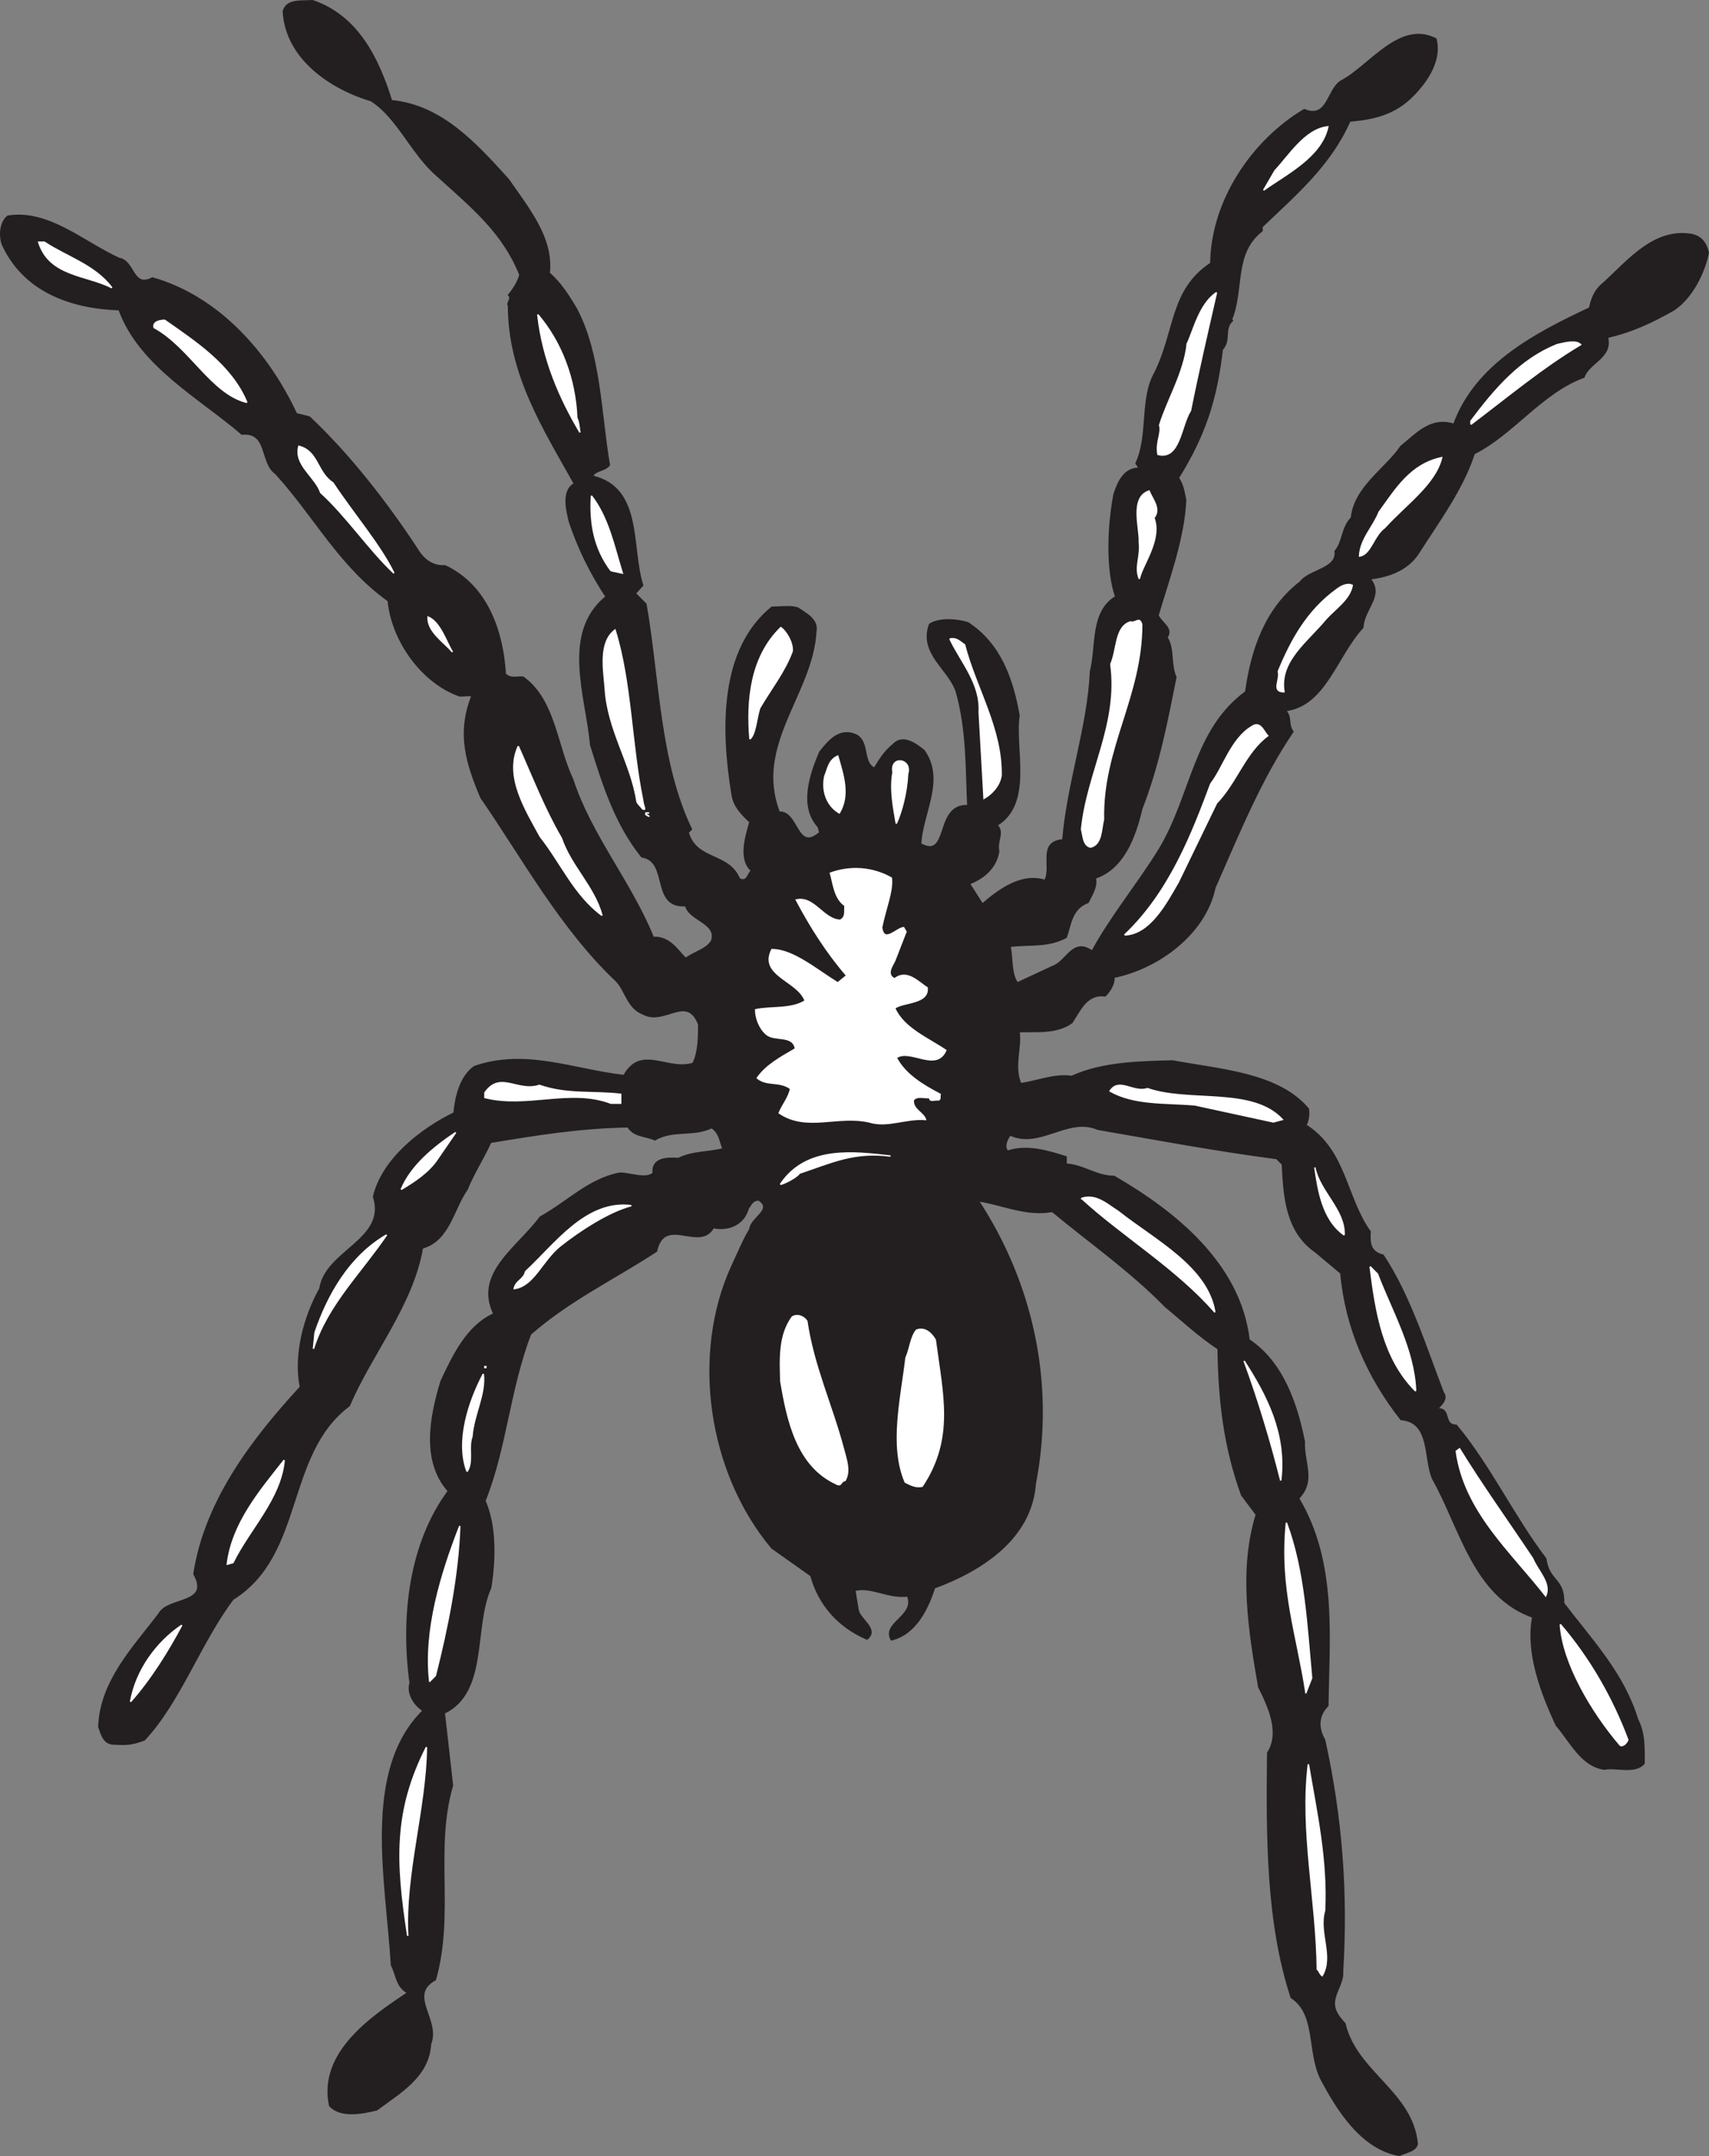 <svg xmlns="http://www.w3.org/2000/svg" width="147.174" height="185.623"><rect width="100%" height="100%" fill="#808080" stroke="none"/><path fill="#231f20" d="M24.402.97c.21 4.06 4.062 6.653 7.562 7.7 2.31 1.473 3.5 4.621 5.739 6.512 3.011 2.73 5.601 4.828 7.07 8.469-.14.628-.629 1.332-.98 1.75.351.28-.211.699 0 .91 0 5.879 3.011 10.57 5.671 15.332-1.12.629-.632 2.379-.421 3.289.77 2.308 1.82 4.41 3.148 6.441-3.848 3.149-1.68 8.61-1.328 12.738 1.05 3.36 2.101 6.79 4.41 9.66 2.379.348.77 4.41 3.781 4.2.278 1.258 2.727 1.469 2.239 3.008-.422.773-1.54.984-2.239 1.543-.773-.77-1.402-1.891-2.8-1.82-1.891-4.692-5.391-8.821-6.93-13.579-1.402-2.941-1.543-6.863-4.27-8.82-.492-.07-1.05.207-1.543-.281-.207-3.5-1.468-7.559-5.18-9.309-1.05.066-1.82-.492-2.378-1.402-2.66-4.059-5.88-8.188-9.309-11.41l-1.12-.278c-2.45-5.25-6.72-10.082-12.392-11.691-1.75.91-1.539-1.469-2.87-1.68-3.079-1.402-6.09-4.2-9.59-3.64-.7.558-.7 1.75-.489 2.378 1.82 4.063 5.88 5.532 10.078 5.672 1.75 4.828 7 7.63 10.57 10.711 2.313-.21 1.54 2.45 2.942 3.43 3.36 3.707 5.461 7.91 9.66 10.918.348 3.5 2.938 7.07 6.16 8.191.489 0 .77-.07 1.051 0-1.262 3.219-.492 5.739.77 8.75 3.5 5.04 6.86 11.27 11.687 15.817.77.843.98 2.312 2.242 2.8 1.891 1.051 3.778-1.75 4.829.91 0 1.051 0 2.383-.489 3.36-2.172.703-4.48-1.61-5.949 1.05-4.34-.488-8.473-2.308-12.883-.769-1.187.84-1.61 2.52-1.75 3.989-2.73 1.332-6.16 3.921-6.93 7.21 1.192 3.711-4.128 4.622-4.617 7.91-1.332 2.38-2.242 5.672-1.683 8.473-3.918 4.27-8.188 9.657-9.168 16.098 1.469 2.66-2.239 1.96-3.012 3.43-2.238 2.941-5.039 5.812-5.18 9.73.211.559.352 1.332 1.121 1.469 1.262.07 1.68.07 2.801-.348 3.078-3.289 4.828-8.402 7.63-12.11 6.16-3.85 4.41-12.46 10.01-16.66 1.958-4.55 5.458-8.679 6.298-13.581 2.312-.63 2.66-3.36 3.851-5.04.559-1.398 1.399-2.66 2.032-4.058 3.847-.633 7.628-1.262 11.828-1.332.492.84 1.539.77 2.312 1.121 1.54-.91 3.29-.281 4.899-1.05.699.488.699 1.19.98 1.82-1.262.351-2.59.21-3.851.84-.91-.07-2.31-.07-2.168 1.261-.633.559-1.961 0-2.872 0-2.66.488-4.55 2.52-6.859 3.777-1.96 2.66-5.672 4.832-3.992 8.332-2.309 1.051-3.5 3.57-4.547 5.81-.91 3.01-1.68 6.858.629 9.448-3.36 4.551-4.059 10.852-3.29 16.52-.28.91.349 1.89 1.118 2.383-5.25 5.18-3.148 14.699-2.727 21.91.418.77.418 1.887 1.399 2.379-3.012 2.031-7.7 5.11-6.719 9.73.977 1.051 2.867.63 4.059.348 1.96-1.469 4.48-2.867 4.62-5.668.84-2.102-2.03-4.2.419-5.531 1.61-5.739-.14-11.2 1.472-16.73l-.703-6.231c3.782-1.817 2.453-7.418 3.993-10.778.418-2.59.418-5.39-.493-7.492 1.82-4.547 2.102-9.59 3.922-14.348 3.36-2.94 7.211-4.761 10.848-7.14.703-3.152 3.71.07 4.902-2.031 1.399.28 2.66-.348 3.008-1.68.281-.348.352-.7.91-.7 1.262.84-.699 1.54-.77 2.52-.488.77-1.05 2.102-1.538 3.149-3.5 7.632-2.032 17.78 3.43 24.293l3.359 2.379c.699 2.52 2.382 4.41 4.832 5.46 1.05-.84-.633-1.68-.77-2.519l-.281-1.68c1.469-.351 2.871.7 4.55.489.7 1.75-2.241 2.308-1.402 3.78 2.102-.491 3.153-2.73 3.711-4.48 3.992-1.472 8.332-4.199 8.68-8.96 1.68-8.68-.281-17.29-4.898-24.36 1.96.281 4.128 1.328 6.367.91 3.289 2.73 6.722 5.11 9.73 8.188 1.61 1.332 2.942 2.59 4.551 3.64.07 4.621.559 8.543 2.031 12.602l1.258 1.68c-1.469 4.761-.629 10.011.211 14.84.84 1.68 1.89 3.921.77 5.671-.07 6.86-.141 14.489 2.03 21.067 2.169 1.402 1.4 4.55 2.52 6.933 1.399 2.657 3.5 6.09 6.79 6.649.558-.282 1.398-.352 1.538-.98-.418-4.481-5.25-6.16-6.23-10.36-.559-.629-1.117-1.262-.84-2.242.14-.63.703-1.47.633-2.168.418-6.93-.07-13.301-1.543-20.02-.488-.84-.7-1.96.281-2.941.07-5.88.77-12.32-2.52-17.848 1.47-1.543.423-3.012.489-4.902-.629-3.149-1.816-6.79-4.758-8.75-.77-6.508-6.3-10.989-11.621-14.07-1.539 0-2.66-.981-4.129-1.051v-.63c-1.539-.488-3.36-1.05-5.039-.488-.351-.421-.07-.98.211-1.402 2.59 1.192 4.969-1.61 7.559-.488 5.25.91 10.078 1.82 15.398 2.52l.492.488c.137 2.87.348 5.812 2.867 7.562l2.172 1.82c.418 4.688 2.309 8.958 5.18 12.598 2.59.211 1.96 3.36 2.73 5.11 2.38 4.203 3.5 10.082 8.61 11.902-.559 3.078.7 6.441 2.031 9.308 1.258 1.473 2.168 3.5 4.129 3.782.98-.211 2.66.418 3.43-.492 0-1.188.07-2.59-.559-3.778-1.191-3.922-3.851-6.722-6.371-10.012.07-2.168-1.262-1.82-1.54-3.847-2.73-3.57-4.831-8.051-7.702-11.48-1.188 0-.418-1.473-1.61-1.403.282-.348.91-.84.493-1.398-1.54-3.989-2.871-8.332-5.18-11.832-1.121-.278-1.191-1.047-1.121-2.028-2.102-2.941-2.102-7-5.531-9.172.21-.418.28-.91.21-1.398-2.59-3.082-7.558-3.36-11.69-4.129-2.868.07-6.09.137-8.677 1.328-1.543-.207-2.941.422-4.41.629-.633-1.54.07-3.078-.14-4.477 1.398-.07 3.148.207 4.55-.773.7-1.047 1.258-2.52 2.868-2.309.421-.418.769-.98.769-1.609 3.781-.77 7.84-3.71 8.68-7.7 2.101-4.76 3.922-9.308 6.722-13.44-.492-.7-.07-1.188-.632-1.82 3.43-.419 4.41-4.759 6.652-7.142.07-1.609 1.82-2.726.629-4.199 1.75-.207 3.36-.84 4.27-2.379 1.75-2.73 3.71-5.39 4.69-8.398 3.36-1.68 5.81-5.25 9.45-6.582.418-1.258 2.45-1.68 2.031-3.43 2.098-.488 3.778-1.262 5.739-2.379 1.539-1.05 2.59-3.152 2.94-4.902-.21-.98-.769-1.54-1.75-1.61-3.222-.347-5.46 2.66-7.562 4.481-.558.559-.77 1.262-.91 1.89-4.617 2.169-9.797 4.829-11.687 10.008-2.031-.628-3.223.844-4.551 1.891-1.332 1.961-3.992 3.5-4.27 6.16-.84.84-.699 2.031-1.402 2.871.211 1.54-2.238 1.61-3.008 2.66-3.011 2.31-4.199 5.88-4.691 9.45-4.48 3.289-4.621 8.82-7.418 13.511-1.75 2.868-4.133 5.739-5.813 8.817-1.68-1.188-2.168.91-3.43 1.332l-3.007 1.398c-.559-.77-.422-2.097-.629-3.148 1.75-.211 3.29.07 4.828-.77.422-1.12.422-2.449 1.89-3.011.348-.7.77-1.329.63-2.098 2.449-.84 3.43-3.57 3.988-5.95 1.473-3.78 2.172-7.491 2.941-11.34-.488-1.05-.14-2.452-.77-3.429.56-.773-.487-1.262-.769-1.89.91-3.082 2.239-6.653 2.38-9.942-.141-.629-.212-1.328-.63-1.89 2.309-3.711 3.29-6.79 3.782-11.059.77-.84.066-1.75.906-2.52h-.137c1.117-2.66.137-5.742 2.66-7.699v-.351c3.008-2.871 5.88-5.32 7.559-9.102 2.379-.207 4.199-.7 5.879-2.66.98-1.117 1.96-2.73 1.539-4.41-3.149-1.61-5.738 2.383-8.188 3.64-1.191.77-1.12 3.29-3.152 2.45-4.477 2.66-7.977 7.84-8.047 13.23-3.5 2.313-3.012 5.813-4.832 9.453-1.258 2.238-.488 5.387-1.61 7.77l.282.418c-1.332 0-1.82 1.191-2.172 2.242-.488 2.52-.7 6.367.14 8.82-2.171 1.328-1.609 4.2-2.171 6.438-.207 4.761-1.957 9.52-2.38 14.492-2.167.207-.91 2.238-1.538 3.496-2.028-.629-3.918.773-5.39 2.031l-1.118-1.75c1.258-.488 2.309-1.398 2.52-2.8-.211-.84.488-1.61-.141-2.239 3.078-1.89 1.469-6.578 1.89-9.449-.562-3.152-1.609-6.16-4.41-7.98-.91-.282-2.449-.422-3.289.14-.91 2.52 1.68 3.848 2.309 5.809.91 3.218.84 6.441.98 9.8-2.87-.14-1.539 4.688-4.062 3.29.14-2.66 2.101-5.528.281-8.051-.7-.559-1.82-1.399-2.66-.489-.77.63-1.121 1.262-1.61 2.032-1.12-.563-.351-2.453-1.75-2.942-1.398-.488-2.308.77-2.94 1.54-.84 1.96-1.75 4.69-.138 6.44l.137.49c-2.027 1.75-1.82-1.821-3.5-1.75-2.238-5.81 2.871-10.22 3.153-15.54.21-1.05-.84-1.539-1.54-2.031-.632-.207-1.472-.07-2.242-.07-4.48 3.64-4.34 10.5-3.43 16.101.141.98.77 1.68 1.54 2.379-.348 1.262-.98 3.219.14 4.203-.351.277-.351 1.047-1.05.7-.91-2.243-3.708-1.544-4.41-3.993l.28-.277c-2.8-5.813-2.8-13.02-3.921-19.39l-.907-.911.63-.7c-1.051-3.292 0-8.331-4.27-9.382 0-.488 1.117-.488 1.398-.98-.77-4.547-.77-9.59-2.87-13.508-.63-1.051-1.329-2.172-2.31-3.012.352-3.008-1.82-5.598-3.5-8.047-2.8-3.082-5.738-6.371-10.078-6.793-1.12-3.57-2.87-7.277-6.792-8.61-.981.071-2.239-.14-2.52.91"/><path fill="none" stroke="#231f20" stroke-linecap="square" stroke-miterlimit="2" stroke-width=".12" d="M24.402.97c.21 4.06 4.062 6.653 7.562 7.7 2.31 1.473 3.5 4.621 5.739 6.512 3.011 2.73 5.601 4.828 7.07 8.469-.14.628-.629 1.332-.98 1.75.351.28-.211.699 0 .91 0 5.879 3.011 10.57 5.671 15.332-1.12.629-.632 2.379-.421 3.289.77 2.308 1.82 4.41 3.148 6.441-3.848 3.149-1.68 8.61-1.328 12.738 1.05 3.36 2.101 6.79 4.41 9.66 2.379.348.77 4.41 3.781 4.2.278 1.258 2.727 1.469 2.239 3.008-.422.773-1.54.984-2.239 1.543-.773-.77-1.402-1.891-2.8-1.82-1.891-4.692-5.391-8.821-6.93-13.579-1.402-2.941-1.543-6.863-4.27-8.82-.492-.07-1.05.207-1.543-.281-.207-3.5-1.468-7.559-5.18-9.309-1.05.066-1.82-.492-2.378-1.402-2.66-4.059-5.88-8.188-9.309-11.41l-1.12-.278c-2.45-5.25-6.72-10.082-12.392-11.691-1.75.91-1.539-1.469-2.87-1.68-3.079-1.402-6.09-4.2-9.59-3.64-.7.558-.7 1.75-.489 2.378 1.82 4.063 5.88 5.532 10.078 5.672 1.75 4.828 7 7.63 10.57 10.711 2.313-.21 1.54 2.45 2.942 3.43 3.36 3.707 5.461 7.91 9.66 10.918.348 3.5 2.938 7.07 6.16 8.191.489 0 .77-.07 1.051 0-1.262 3.219-.492 5.739.77 8.75 3.5 5.04 6.86 11.27 11.687 15.817.77.843.98 2.312 2.242 2.8 1.891 1.051 3.778-1.75 4.829.91 0 1.051 0 2.383-.489 3.36-2.172.703-4.48-1.61-5.949 1.05-4.34-.488-8.473-2.308-12.883-.769-1.187.84-1.61 2.52-1.75 3.989-2.73 1.332-6.16 3.921-6.93 7.21 1.192 3.711-4.128 4.622-4.617 7.91-1.332 2.38-2.242 5.672-1.683 8.473-3.918 4.27-8.188 9.657-9.168 16.098 1.469 2.66-2.239 1.96-3.012 3.43-2.238 2.941-5.039 5.812-5.18 9.73.211.559.352 1.332 1.121 1.469 1.262.07 1.68.07 2.801-.348 3.078-3.289 4.828-8.402 7.63-12.11 6.16-3.85 4.41-12.46 10.01-16.66 1.958-4.55 5.458-8.679 6.298-13.581 2.312-.63 2.66-3.36 3.851-5.04.559-1.398 1.399-2.66 2.032-4.058 3.847-.633 7.628-1.262 11.828-1.332.492.84 1.539.77 2.312 1.121 1.54-.91 3.29-.281 4.899-1.05.699.488.699 1.19.98 1.82-1.262.351-2.59.21-3.851.84-.91-.07-2.31-.07-2.168 1.261-.633.559-1.961 0-2.872 0-2.66.488-4.55 2.52-6.859 3.777-1.96 2.66-5.672 4.832-3.992 8.332-2.309 1.051-3.5 3.57-4.547 5.81-.91 3.01-1.68 6.858.629 9.448-3.36 4.551-4.059 10.852-3.29 16.52-.28.91.349 1.89 1.118 2.383-5.25 5.18-3.148 14.699-2.727 21.91.418.77.418 1.887 1.399 2.379-3.012 2.031-7.7 5.11-6.719 9.73.977 1.051 2.867.63 4.059.348 1.96-1.469 4.48-2.867 4.62-5.668.84-2.102-2.03-4.2.419-5.531 1.61-5.739-.14-11.2 1.472-16.73l-.703-6.231c3.782-1.817 2.453-7.418 3.993-10.778.418-2.59.418-5.39-.493-7.492 1.82-4.547 2.102-9.59 3.922-14.348 3.36-2.94 7.211-4.761 10.848-7.14.703-3.152 3.71.07 4.902-2.031 1.399.28 2.66-.348 3.008-1.68.281-.348.352-.7.91-.7 1.262.84-.699 1.54-.77 2.52-.488.77-1.05 2.102-1.538 3.149-3.5 7.632-2.032 17.78 3.43 24.293l3.359 2.379c.699 2.52 2.382 4.41 4.832 5.46 1.05-.84-.633-1.68-.77-2.519l-.281-1.68c1.469-.351 2.871.7 4.55.489.7 1.75-2.241 2.308-1.402 3.78 2.102-.491 3.153-2.73 3.711-4.48 3.992-1.472 8.332-4.199 8.68-8.96 1.68-8.68-.281-17.29-4.898-24.36 1.96.281 4.128 1.328 6.367.91 3.289 2.73 6.722 5.11 9.73 8.188 1.61 1.332 2.942 2.59 4.551 3.64.07 4.621.559 8.543 2.031 12.602l1.258 1.68c-1.469 4.761-.629 10.011.211 14.84.84 1.68 1.89 3.921.77 5.671-.07 6.86-.141 14.489 2.03 21.067 2.169 1.402 1.4 4.55 2.52 6.933 1.399 2.657 3.5 6.09 6.79 6.649.558-.282 1.398-.352 1.538-.98-.418-4.481-5.25-6.16-6.23-10.36-.559-.629-1.117-1.262-.84-2.242.14-.63.703-1.47.633-2.168.418-6.93-.07-13.301-1.543-20.02-.488-.84-.7-1.96.281-2.941.07-5.88.77-12.32-2.52-17.848 1.47-1.543.423-3.012.489-4.902-.629-3.149-1.816-6.79-4.758-8.75-.77-6.508-6.3-10.989-11.621-14.07-1.539 0-2.66-.981-4.129-1.051v-.63c-1.539-.488-3.36-1.05-5.039-.488-.351-.421-.07-.98.211-1.402 2.59 1.192 4.969-1.61 7.559-.488 5.25.91 10.078 1.82 15.398 2.52l.492.488c.137 2.87.348 5.812 2.867 7.562l2.172 1.82c.418 4.688 2.309 8.958 5.18 12.598 2.59.211 1.96 3.36 2.73 5.11 2.38 4.203 3.5 10.082 8.61 11.902-.559 3.078.7 6.441 2.031 9.308 1.258 1.473 2.168 3.5 4.129 3.782.98-.211 2.66.418 3.43-.492 0-1.188.07-2.59-.559-3.778-1.191-3.922-3.851-6.722-6.371-10.012.07-2.168-1.262-1.82-1.54-3.847-2.73-3.57-4.831-8.051-7.702-11.48-1.188 0-.418-1.473-1.61-1.403.282-.348.91-.84.493-1.398-1.54-3.989-2.871-8.332-5.18-11.832-1.121-.278-1.191-1.047-1.121-2.028-2.102-2.941-2.102-7-5.531-9.172.21-.418.28-.91.21-1.398-2.59-3.082-7.558-3.36-11.69-4.129-2.868.07-6.09.137-8.677 1.328-1.543-.207-2.941.422-4.41.629-.633-1.54.07-3.078-.14-4.477 1.398-.07 3.148.207 4.55-.773.7-1.047 1.258-2.52 2.868-2.309.421-.418.769-.98.769-1.609 3.781-.77 7.84-3.71 8.68-7.7 2.101-4.76 3.922-9.308 6.722-13.44-.492-.7-.07-1.188-.632-1.82 3.43-.419 4.41-4.759 6.652-7.142.07-1.609 1.82-2.726.629-4.199 1.75-.207 3.36-.84 4.27-2.379 1.75-2.73 3.71-5.39 4.69-8.398 3.36-1.68 5.81-5.25 9.45-6.582.418-1.258 2.45-1.68 2.031-3.43 2.098-.488 3.778-1.262 5.739-2.379 1.539-1.05 2.59-3.152 2.94-4.902-.21-.98-.769-1.54-1.75-1.61-3.222-.347-5.46 2.66-7.562 4.481-.558.559-.77 1.262-.91 1.89-4.617 2.169-9.797 4.829-11.687 10.008-2.031-.628-3.223.844-4.551 1.891-1.332 1.961-3.992 3.5-4.27 6.16-.84.84-.699 2.031-1.402 2.871.211 1.54-2.238 1.61-3.008 2.66-3.011 2.31-4.199 5.88-4.691 9.45-4.48 3.289-4.621 8.82-7.418 13.511-1.75 2.868-4.133 5.739-5.813 8.817-1.68-1.188-2.168.91-3.43 1.332l-3.007 1.398c-.559-.77-.422-2.097-.629-3.148 1.75-.211 3.29.07 4.828-.77.422-1.12.422-2.449 1.89-3.011.348-.7.77-1.329.63-2.098 2.449-.84 3.43-3.57 3.988-5.95 1.473-3.78 2.172-7.491 2.941-11.34-.488-1.05-.14-2.452-.77-3.429.56-.773-.487-1.262-.769-1.89.91-3.082 2.239-6.653 2.38-9.942-.141-.629-.212-1.328-.63-1.89 2.309-3.711 3.29-6.79 3.782-11.059.77-.84.066-1.75.906-2.52h-.137c1.117-2.66.137-5.742 2.66-7.699v-.351c3.008-2.871 5.88-5.32 7.559-9.102 2.379-.207 4.199-.7 5.879-2.66.98-1.117 1.96-2.73 1.539-4.41-3.149-1.61-5.738 2.383-8.188 3.64-1.191.77-1.12 3.29-3.152 2.45-4.477 2.66-7.977 7.84-8.047 13.23-3.5 2.313-3.012 5.813-4.832 9.453-1.258 2.238-.488 5.387-1.61 7.77l.282.418c-1.332 0-1.82 1.191-2.172 2.242-.488 2.52-.7 6.367.14 8.82-2.171 1.328-1.609 4.2-2.171 6.438-.207 4.761-1.957 9.52-2.38 14.492-2.167.207-.91 2.238-1.538 3.496-2.028-.629-3.918.773-5.39 2.031l-1.118-1.75c1.258-.488 2.309-1.398 2.52-2.8-.211-.84.488-1.61-.141-2.239 3.078-1.89 1.469-6.578 1.89-9.449-.562-3.152-1.609-6.16-4.41-7.98-.91-.282-2.449-.422-3.289.14-.91 2.52 1.68 3.848 2.309 5.809.91 3.218.84 6.441.98 9.8-2.87-.14-1.539 4.688-4.062 3.29.14-2.66 2.101-5.528.281-8.051-.7-.559-1.82-1.399-2.66-.489-.77.63-1.121 1.262-1.61 2.032-1.12-.563-.351-2.453-1.75-2.942-1.398-.488-2.308.77-2.94 1.54-.84 1.96-1.75 4.69-.138 6.44l.137.49c-2.027 1.75-1.82-1.821-3.5-1.75-2.238-5.81 2.871-10.22 3.153-15.54.21-1.05-.84-1.539-1.54-2.031-.632-.207-1.472-.07-2.242-.07-4.48 3.64-4.34 10.5-3.43 16.101.141.98.77 1.68 1.54 2.379-.348 1.262-.98 3.219.14 4.203-.351.277-.351 1.047-1.05.7-.91-2.243-3.708-1.544-4.41-3.993l.28-.277c-2.8-5.813-2.8-13.02-3.921-19.39l-.907-.911.63-.7c-1.051-3.292 0-8.331-4.27-9.382 0-.488 1.117-.488 1.398-.98-.77-4.547-.77-9.59-2.87-13.508-.63-1.051-1.329-2.172-2.31-3.012.352-3.008-1.82-5.598-3.5-8.047-2.8-3.082-5.738-6.371-10.078-6.793-1.12-3.57-2.87-7.277-6.792-8.61-.981.071-2.239-.14-2.52.91zm0 0"/><path fill="#fff" d="m109.8 14.69-.98 1.683c1.96-1.402 4.973-2.87 5.531-5.46-1.96.21-3.36 2.519-4.55 3.777"/><path fill="none" stroke="#fff" stroke-linecap="square" stroke-miterlimit="2" stroke-width=".12" d="m109.8 14.69-.98 1.683c1.96-1.402 4.973-2.87 5.531-5.46-1.96.21-3.36 2.519-4.55 3.777zm0 0"/><path fill="#fff" d="M3.332 20.85c.91 2.941 4.132 2.8 6.3 3.922-1.468-1.961-3.918-2.66-5.808-3.922h-.492"/><path fill="none" stroke="#fff" stroke-linecap="square" stroke-miterlimit="2" stroke-width=".12" d="M3.332 20.85c.91 2.941 4.132 2.8 6.3 3.922-1.468-1.961-3.918-2.66-5.808-3.922zm0 0"/><path fill="#fff" d="M102.242 29.6c-.281 2.523-1.68 4.761-2.38 7 .208.703-.35 1.472-.14 2.523 1.89.488 1.961-2.453 2.801-3.781.7-3.5 1.469-6.79 2.238-10.152-1.468.98-1.96 3.222-2.52 4.41"/><path fill="none" stroke="#fff" stroke-linecap="square" stroke-miterlimit="2" stroke-width=".12" d="M102.242 29.6c-.281 2.523-1.68 4.761-2.38 7 .208.703-.35 1.472-.14 2.523 1.89.488 1.961-2.453 2.801-3.781.7-3.5 1.469-6.79 2.238-10.152-1.468.98-1.96 3.222-2.52 4.41zm0 0"/><path fill="#fff" d="M46.312 27.08c.422 3.852 1.89 7.211 3.64 10.153-.07-.141-.07-.84-.28-1.262-.141-3.36-1.329-6.508-3.36-8.89"/><path fill="none" stroke="#fff" stroke-linecap="square" stroke-miterlimit="2" stroke-width=".12" d="M46.312 27.08c.422 3.852 1.89 7.211 3.64 10.153-.07-.141-.07-.84-.28-1.262-.141-3.36-1.329-6.508-3.36-8.89zm0 0"/><path fill="#fff" d="M13.273 28.201c3.078 1.68 4.899 5.672 7.98 6.442-1.331-3.223-4.48-5.25-7.07-7.07-.422 0-1.05.14-.91.628"/><path fill="none" stroke="#fff" stroke-linecap="square" stroke-miterlimit="2" stroke-width=".12" d="M13.273 28.201c3.078 1.68 4.899 5.672 7.98 6.442-1.331-3.223-4.48-5.25-7.07-7.07-.422 0-1.05.14-.91.628zm0 0"/><path fill="#fff" d="M126.672 36.252v.277c3.148-2.378 6.16-4.898 9.449-6.859-.418-.418-1.399-.14-2.028 0-3.152 1.262-5.32 3.781-7.421 6.582"/><path fill="none" stroke="#fff" stroke-linecap="square" stroke-miterlimit="2" stroke-width=".12" d="M126.672 36.252v.277c3.148-2.378 6.16-4.898 9.449-6.859-.418-.418-1.399-.14-2.028 0-3.152 1.262-5.32 3.781-7.421 6.582zm0 0"/><path fill="#fff" d="M25.734 38.42c-.422 1.61 1.398 2.59 1.887 3.992 2.172 1.961 4.203 4.969 6.3 6.93-1.187-2.45-3.5-5.11-5.25-7.77-1.398-.91-1.257-2.73-2.937-3.152"/><path fill="none" stroke="#fff" stroke-linecap="square" stroke-miterlimit="2" stroke-width=".12" d="M25.734 38.42c-.422 1.61 1.398 2.59 1.887 3.992 2.172 1.961 4.203 4.969 6.3 6.93-1.187-2.45-3.5-5.11-5.25-7.77-1.398-.91-1.257-2.73-2.937-3.152zm0 0"/><path fill="#fff" d="M118.761 44.092c-.488 1.258-1.609 2.309-1.68 3.781.981-.14 1.192-1.75 2.173-2.453 1.75-1.957 4.34-3.707 4.898-6.02-2.66.563-3.922 2.66-5.39 4.692"/><path fill="none" stroke="#fff" stroke-linecap="square" stroke-miterlimit="2" stroke-width=".12" d="M118.761 44.092c-.488 1.258-1.609 2.309-1.68 3.781.981-.14 1.192-1.75 2.173-2.453 1.75-1.957 4.34-3.707 4.898-6.02-2.66.563-3.922 2.66-5.39 4.692zm0 0"/><path fill="#fff" d="M98.113 46.682c.14 1.328-.422 2.097 0 3.148.277-1.258 1.957-3.36 1.258-5.25.633-.77-.14-1.61-.418-2.308-1.68.558-.77 3.218-.84 4.41"/><path fill="none" stroke="#fff" stroke-linecap="square" stroke-miterlimit="2" stroke-width=".12" d="M98.113 46.682c.14 1.328-.422 2.097 0 3.148.277-1.258 1.957-3.36 1.258-5.25.633-.77-.14-1.61-.418-2.308-1.68.558-.77 3.218-.84 4.41zm0 0"/><path fill="#fff" d="m52.613 49.131.98.211c-.699-2.242-1.191-4.762-2.66-6.652-.14 2.312.211 4.48 1.68 6.441"/><path fill="none" stroke="#fff" stroke-linecap="square" stroke-miterlimit="2" stroke-width=".12" d="m52.613 49.131.98.211c-.699-2.242-1.191-4.762-2.66-6.652-.14 2.312.211 4.48 1.68 6.441zm0 0"/><path fill="#fff" d="M110.082 57.81c.21.7-.63 1.75.488 1.75-.418-2.66 1.96-4.269 3.64-6.3.84-.91 2.032-1.68 2.243-2.867-.422-.211-.98.07-1.332.347-2.52 1.82-3.918 4.34-5.04 7.07"/><path fill="none" stroke="#fff" stroke-linecap="square" stroke-miterlimit="2" stroke-width=".12" d="M110.082 57.81c.21.7-.63 1.75.488 1.75-.418-2.66 1.96-4.269 3.64-6.3.84-.91 2.032-1.68 2.243-2.867-.422-.211-.98.07-1.332.347-2.52 1.82-3.918 4.34-5.04 7.07zm0 0"/><path fill="#fff" d="M36.863 53.123c-.07 1.258 1.398 2.168 2.101 3.008-.492-.77-1.05-2.59-2.101-3.008"/><path fill="none" stroke="#fff" stroke-linecap="square" stroke-miterlimit="2" stroke-width=".12" d="M36.863 53.123c-.07 1.258 1.398 2.168 2.101 3.008-.492-.77-1.05-2.59-2.101-3.008zm0 0"/><path fill="#fff" d="M95.66 57.182c.703 5.18-2.028 9.308-2.52 14.21.14.56.14 1.4.77 1.54.98-.211.91-1.54 1.12-2.38-.14-6.16 3.29-10.57 3.29-16.8-.207-.7-.488-.07-.977-.21-1.332.421-1.12 2.378-1.683 3.64"/><path fill="none" stroke="#fff" stroke-linecap="square" stroke-miterlimit="2" stroke-width=".12" d="M95.66 57.182c.703 5.18-2.028 9.308-2.52 14.21.14.56.14 1.4.77 1.54.98-.211.91-1.54 1.12-2.38-.14-6.16 3.29-10.57 3.29-16.8-.207-.7-.488-.07-.977-.21-1.332.421-1.12 2.378-1.683 3.64zm0 0"/><path fill="#fff" d="M64.582 63.623c.492-.422.562-1.82.84-2.66.98-1.684 2.171-3.152 2.8-4.902.07-.7-.488-1.68-.98-2.032-2.59 2.524-2.938 6.23-2.66 9.594"/><path fill="none" stroke="#fff" stroke-linecap="square" stroke-miterlimit="2" stroke-width=".12" d="M64.582 63.623c.492-.422.562-1.82.84-2.66.98-1.684 2.171-3.152 2.8-4.902.07-.7-.488-1.68-.98-2.032-2.59 2.524-2.938 6.23-2.66 9.594zm0 0"/><path fill="#fff" d="M52.12 59.28c.212 3.57 2.243 6.44 2.731 9.73.07.21.352.422.492.633.348.136.07-.14 0-.77-.98-4.762-.98-10.152-2.379-14.633-1.402 1.051-.98 3.36-.843 5.04"/><path fill="none" stroke="#fff" stroke-linecap="square" stroke-miterlimit="2" stroke-width=".12" d="M52.12 59.28c.212 3.57 2.243 6.44 2.731 9.73.07.21.352.422.492.633.348.136.07-.14 0-.77-.98-4.762-.98-10.152-2.379-14.633-1.402 1.051-.98 3.36-.843 5.04zm0 0"/><path fill="#fff" d="M81.804 55.01c.977 2.031 2.66 3.851 2.52 6.3l.418 7.423c.629-.352 1.332-1.051 1.472-1.961.067-4.059-2.171-7.493-3.152-11.27-.281-.14-.629-.629-1.258-.492"/><path fill="none" stroke="#fff" stroke-linecap="square" stroke-miterlimit="2" stroke-width=".12" d="M81.804 55.01c.977 2.031 2.66 3.851 2.52 6.3l.418 7.423c.629-.352 1.332-1.051 1.472-1.961.067-4.059-2.171-7.493-3.152-11.27-.281-.14-.629-.629-1.258-.492zm0 0"/><path fill="#fff" d="M104.273 67.47c-1.543 4.13-3.5 9.31-7.422 13.02 2.172-.07 3.57-2.73 4.621-4.55l3.29-6.79c1.75-1.82 2.449-4.34 4.41-5.808-.352-.352-.63-1.332-1.399-.77-1.75 1.051-2.453 3.57-3.5 4.899"/><path fill="none" stroke="#fff" stroke-linecap="square" stroke-miterlimit="2" stroke-width=".12" d="M104.273 67.47c-1.543 4.13-3.5 9.31-7.422 13.02 2.172-.07 3.57-2.73 4.621-4.55l3.29-6.79c1.75-1.82 2.449-4.34 4.41-5.808-.352-.352-.63-1.332-1.399-.77-1.75 1.051-2.453 3.57-3.5 4.899zm0 0"/><path fill="#fff" d="M46.523 72.022c1.82 2.308 2.941 5.039 5.32 6.789-.699-2.52-2.66-4.2-3.5-6.649-1.472-2.52-2.52-5.25-3.71-7.91-1.192 2.59.628 5.461 1.89 7.77"/><path fill="none" stroke="#fff" stroke-linecap="square" stroke-miterlimit="2" stroke-width=".12" d="M46.523 72.022c1.82 2.308 2.941 5.039 5.32 6.789-.699-2.52-2.66-4.2-3.5-6.649-1.472-2.52-2.52-5.25-3.71-7.91-1.192 2.59.628 5.461 1.89 7.77zm0 0"/><path fill="#fff" d="M71.023 66.842c-.281 1.398.281 2.59 1.258 3.148.91-1.539.351-3.218-.137-4.898-.773.348-.84 1.05-1.12 1.75"/><path fill="none" stroke="#fff" stroke-linecap="square" stroke-miterlimit="2" stroke-width=".12" d="M71.023 66.842c-.281 1.398.281 2.59 1.258 3.148.91-1.539.351-3.218-.137-4.898-.773.348-.84 1.05-1.12 1.75zm0 0"/><path fill="#fff" d="M76.902 66.49c-.281 1.473.07 3.153.281 4.41.489-1.05.91-2.73.98-4.269.419-1.328-1.542-1.61-1.261-.14"/><path fill="none" stroke="#fff" stroke-linecap="square" stroke-miterlimit="2" stroke-width=".12" d="M76.902 66.49c-.281 1.473.07 3.153.281 4.41.489-1.05.91-2.73.98-4.269.419-1.328-1.542-1.61-1.261-.14zm0 0"/><path fill="#fff" d="M55.62 70.131c.844.352-.558-.07.282-.14h-.281v.14"/><path fill="none" stroke="#fff" stroke-linecap="square" stroke-miterlimit="2" stroke-width=".12" d="M55.62 70.131c.844.352-.558-.07.282-.14h-.281zm0 0"/><path fill="#fff" d="M71.511 75.17c.282.98.352 2.172 1.262 2.8-.07.419.14.981-.422 1.259-1.469-.067-2.238-2.098-3.777-1.75 1.187 2.242 2.59 4.484 4.34 6.511l-.77.63c-1.82-1.118-3.851-2.868-5.672-2.868-1.12 2.238 2.242 2.66 2.871 4.41-1.191.77-3.011.489-4.27.77 0 .629.278 1.539.911 2.097.7.633 2.309 0 2.52 1.262-1.192.7-2.52 1.399-3.29 2.52.84.699 1.887.21 2.868.91-.141.77-.7 1.398-.98 2.098 2.382 1.613 5.042.14 7.769.773 1.543.488 3.152-.352 4.832-.211-.211-.629-1.121-.84-1.051-1.68.352-.422.98-.14 1.402-.21 0 .421.489.14.77.21.207-.07.07-.351.14-.488-1.472-.773-3.011-1.684-3.78-3.152 1.187-.84 3.429 1.261 4.269-.63-1.54-1.05-3.64-1.89-4.41-3.64.77-.562 2.941-.351 2.8-1.75-.77-.492-1.75-1.61-2.8-.77-.77-.35-.211-1.12 0-1.542l.98-2.516-.21-.352c-.63.07-1.68 1.399-1.891 0 .28-1.472.98-3.148.84-4.269-1.61-.91-3.5-1.05-5.25-.422"/><path fill="none" stroke="#fff" stroke-linecap="square" stroke-miterlimit="2" stroke-width=".12" d="M71.511 75.17c.282.98.352 2.172 1.262 2.8-.07.419.14.981-.422 1.259-1.469-.067-2.238-2.098-3.777-1.75 1.187 2.242 2.59 4.484 4.34 6.511l-.77.63c-1.82-1.118-3.851-2.868-5.672-2.868-1.12 2.238 2.242 2.66 2.871 4.41-1.191.77-3.011.489-4.27.77 0 .629.278 1.539.911 2.097.7.633 2.309 0 2.52 1.262-1.192.7-2.52 1.399-3.29 2.52.84.699 1.887.21 2.868.91-.141.77-.7 1.398-.98 2.098 2.382 1.613 5.042.14 7.769.773 1.543.488 3.152-.352 4.832-.211-.211-.629-1.121-.84-1.051-1.68.352-.422.98-.14 1.402-.21 0 .421.489.14.77.21.207-.07.07-.351.14-.488-1.472-.773-3.011-1.684-3.78-3.152 1.187-.84 3.429 1.261 4.269-.63-1.54-1.05-3.64-1.89-4.41-3.64.77-.562 2.941-.351 2.8-1.75-.77-.492-1.75-1.61-2.8-.77-.77-.35-.211-1.12 0-1.542l.98-2.516-.21-.352c-.63.07-1.68 1.399-1.891 0 .28-1.472.98-3.148.84-4.269-1.61-.91-3.5-1.05-5.25-.422zm0 0"/><path fill="#fff" d="M41.761 94.072v.418c3.641.91 7.352-.84 10.852.489h.84v-.766c-2.309-.281-4.621.066-7-.773-1.89.632-3.36-1.258-4.692.632"/><path fill="none" stroke="#fff" stroke-linecap="square" stroke-miterlimit="2" stroke-width=".12" d="M41.761 94.072v.418c3.641.91 7.352-.84 10.852.489h.84v-.766c-2.309-.281-4.621.066-7-.773-1.89.632-3.36-1.258-4.692.632zm0 0"/><path fill="#fff" d="M95.593 93.932c2.098 1.187 4.758.98 7.278 1.187l6.789 1.473.773-.211c-2.59-2.8-8.05-1.402-11.62-2.66-1.192.418-2.45-.98-3.22.21"/><path fill="none" stroke="#fff" stroke-linecap="square" stroke-miterlimit="2" stroke-width=".12" d="M95.593 93.932c2.098 1.187 4.758.98 7.278 1.187l6.789 1.473.773-.211c-2.59-2.8-8.05-1.402-11.62-2.66-1.192.418-2.45-.98-3.22.21zm0 0"/><path fill="#fff" d="M34.554 102.4c1.047-.628 2.38-1.468 3.149-2.66l1.539-2.238c-1.89 1.258-3.848 2.867-4.688 4.899"/><path fill="none" stroke="#fff" stroke-linecap="square" stroke-miterlimit="2" stroke-width=".12" d="M34.554 102.4c1.047-.628 2.38-1.468 3.149-2.66l1.539-2.238c-1.89 1.258-3.848 2.867-4.688 4.899zm0 0"/><path fill="#fff" d="M67.242 101.912c-.211.207 1.262-.422 1.61-.91 2.73-.91 4.69-1.89 7.839-1.473-3.078-.347-7.207-.91-9.45 2.383"/><path fill="none" stroke="#fff" stroke-linecap="square" stroke-miterlimit="2" stroke-width=".12" d="M67.242 101.912c-.211.207 1.262-.422 1.61-.91 2.73-.91 4.69-1.89 7.839-1.473-3.078-.347-7.207-.91-9.45 2.383zm0 0"/><path fill="#fff" d="M115.754 106.319c.066-2.168-2.102-3.708-2.524-5.81.281 1.892.633 4.481 2.524 5.81"/><path fill="none" stroke="#fff" stroke-linecap="square" stroke-miterlimit="2" stroke-width=".12" d="M115.754 106.319c.066-2.168-2.102-3.708-2.524-5.81.281 1.892.633 4.481 2.524 5.81zm0 0"/><path fill="#fff" d="M93.14 103.17c3.5 3.219 8.192 6.02 11.48 9.8-.628-3.921-5.25-6.23-8.327-8.679-.91-.562-1.891-1.539-3.153-1.12"/><path fill="none" stroke="#fff" stroke-linecap="square" stroke-miterlimit="2" stroke-width=".12" d="M93.14 103.17c3.5 3.219 8.192 6.02 11.48 9.8-.628-3.921-5.25-6.23-8.327-8.679-.91-.562-1.891-1.539-3.153-1.12zm0 0"/><path fill="#fff" d="M45.261 109.47c-.14.7-.84.77-.98 1.47 1.683-.211 2.383-2.38 3.922-3.641 1.75-1.398 4.27-3.008 6.16-3.5-3.922-.488-6.582 3.363-9.102 5.672"/><path fill="none" stroke="#fff" stroke-linecap="square" stroke-miterlimit="2" stroke-width=".12" d="M45.261 109.47c-.14.7-.84.77-.98 1.47 1.683-.211 2.383-2.38 3.922-3.641 1.75-1.398 4.27-3.008 6.16-3.5-3.922-.488-6.582 3.363-9.102 5.672zm0 0"/><path fill="#fff" d="m27.132 114.72-.14 1.4c1.191-3.778 4.062-6.509 6.3-9.801-3.148 1.82-5.038 5.113-6.16 8.402"/><path fill="none" stroke="#fff" stroke-linecap="square" stroke-miterlimit="2" stroke-width=".12" d="m27.132 114.72-.14 1.4c1.191-3.778 4.062-6.509 6.3-9.801-3.148 1.82-5.038 5.113-6.16 8.402zm0 0"/><path fill="#fff" d="M121.91 119.76c-.137-3.57-2.028-6.79-3.29-10.078l-.628-.633c.488 3.922 1.12 7.91 3.918 10.71"/><path fill="none" stroke="#fff" stroke-linecap="square" stroke-miterlimit="2" stroke-width=".12" d="M121.91 119.76c-.137-3.57-2.028-6.79-3.29-10.078l-.628-.633c.488 3.922 1.12 7.91 3.918 10.71zm0 0"/><path fill="#fff" d="M67.242 118.92c.562 3.36 1.402 7.281 4.762 8.82.488.282.347-.21.77-.28.487-.84.07-1.891-.142-2.731-.98-3.707-2.59-7.137-3.148-10.989-.281-.421-.84-.629-1.262-.351-1.12 1.543-1.05 3.5-.98 5.531"/><path fill="none" stroke="#fff" stroke-linecap="square" stroke-miterlimit="2" stroke-width=".12" d="M67.242 118.92c.562 3.36 1.402 7.281 4.762 8.82.488.282.347-.21.77-.28.487-.84.07-1.891-.142-2.731-.98-3.707-2.59-7.137-3.148-10.989-.281-.421-.84-.629-1.262-.351-1.12 1.543-1.05 3.5-.98 5.531zm0 0"/><path fill="#fff" d="M78.023 116.889c-.422 3.57-1.402 7.562-.07 10.71.418.212.91.493 1.469.352 2.73-4.132 1.75-7.84 1.12-12.601-.28-.489-.84-1.121-1.609-.84-.492.559-.562 1.61-.91 2.379"/><path fill="none" stroke="#fff" stroke-linecap="square" stroke-miterlimit="2" stroke-width=".12" d="M78.023 116.889c-.422 3.57-1.402 7.562-.07 10.71.418.212.91.493 1.469.352 2.73-4.132 1.75-7.84 1.12-12.601-.28-.489-.84-1.121-1.609-.84-.492.559-.562 1.61-.91 2.379zm0 0"/><path fill="#fff" d="M110.293 127.46c.488-4.06-1.262-7.349-3.153-10.29 1.192 3.219 2.313 6.93 3.153 10.29"/><path fill="none" stroke="#fff" stroke-linecap="square" stroke-miterlimit="2" stroke-width=".12" d="M110.293 127.46c.488-4.06-1.262-7.349-3.153-10.29 1.192 3.219 2.313 6.93 3.153 10.29zm0 0"/><path fill="#fff" d="M41.902 117.799h-.211v-.207h.211v.207m-1.68 8.891c.559-.84.07-2.098.422-3.008.137-1.89 1.188-3.64.977-5.39-1.258 2.378-2.38 5.808-1.399 8.398"/><path fill="none" stroke="#fff" stroke-linecap="square" stroke-miterlimit="2" stroke-width=".12" d="M40.222 126.69c.559-.84.07-2.098.422-3.008.137-1.89 1.188-3.64.977-5.39-1.258 2.378-2.38 5.808-1.399 8.398zm0 0"/><path fill="#fff" d="M125.41 124.94c.703 5.18 4.762 8.68 7.703 12.46.488-1.12-.703-2.171-1.121-3.218-2.102-3.153-4.41-6.371-6.3-9.453l-.282.21"/><path fill="none" stroke="#fff" stroke-linecap="square" stroke-miterlimit="2" stroke-width=".12" d="M125.41 124.94c.703 5.18 4.762 8.68 7.703 12.46.488-1.12-.703-2.171-1.121-3.218-2.102-3.153-4.41-6.371-6.3-9.453zm0 0"/><path fill="#fff" d="m19.574 134.67.488-.14c1.402-2.868 4.129-5.528 4.41-8.82-2.101 2.66-4.48 5.46-4.898 8.96"/><path fill="none" stroke="#fff" stroke-linecap="square" stroke-miterlimit="2" stroke-width=".12" d="m19.574 134.67.488-.14c1.402-2.868 4.129-5.528 4.41-8.82-2.101 2.66-4.48 5.46-4.898 8.96zm0 0"/><path fill="#fff" d="m112.46 145.729.493-1.258c-.422-4.55-.633-9.242-2.172-13.371-.559 5.672.91 9.59 1.68 14.629"/><path fill="none" stroke="#fff" stroke-linecap="square" stroke-miterlimit="2" stroke-width=".12" d="m112.46 145.729.493-1.258c-.422-4.55-.633-9.242-2.172-13.371-.559 5.672.91 9.59 1.68 14.629zm0 0"/><path fill="#fff" d="m37.004 144.752.488-.492c1.05-4.129 1.96-8.68 2.101-12.879-1.609 4.129-3.082 8.961-2.59 13.371"/><path fill="none" stroke="#fff" stroke-linecap="square" stroke-miterlimit="2" stroke-width=".12" d="m37.004 144.752.488-.492c1.05-4.129 1.96-8.68 2.101-12.879-1.609 4.129-3.082 8.961-2.59 13.371zm0 0"/><path fill="#fff" d="M139.55 150.28c.282.07.563-.278.633-.489-1.332-3.57-3.293-7-5.812-9.941.21 3.289 2.66 7.492 5.18 10.43"/><path fill="none" stroke="#fff" stroke-linecap="square" stroke-miterlimit="2" stroke-width=".12" d="M139.55 150.28c.282.07.563-.278.633-.489-1.332-3.57-3.293-7-5.812-9.941.21 3.289 2.66 7.492 5.18 10.43zm0 0"/><path fill="#fff" d="M11.242 146.502c1.75-1.96 3.289-4.48 4.41-6.582-2.168 1.469-3.918 3.852-4.41 6.582"/><path fill="none" stroke="#fff" stroke-linecap="square" stroke-miterlimit="2" stroke-width=".12" d="M11.242 146.502c1.75-1.96 3.289-4.48 4.41-6.582-2.168 1.469-3.918 3.852-4.41 6.582zm0 0"/><path fill="#fff" d="M35.113 166.662c-.281-5.32 1.539-10.922 1.61-16.242-2.801 5.531-2.59 9.871-1.61 16.242"/><path fill="none" stroke="#fff" stroke-linecap="square" stroke-miterlimit="2" stroke-width=".12" d="M35.113 166.662c-.281-5.32 1.539-10.922 1.61-16.242-2.801 5.531-2.59 9.871-1.61 16.242zm0 0"/><path fill="#fff" d="M113.441 169.53c.211.21.211.421.422.562.98-1.68-.352-3.711.207-5.602.21-4.41-.7-8.468-1.398-12.601-.7 5.742.699 11.691.77 17.64"/><path fill="none" stroke="#fff" stroke-linecap="square" stroke-miterlimit="2" stroke-width=".12" d="M113.441 169.53c.211.21.211.421.422.562.98-1.68-.352-3.711.207-5.602.21-4.41-.7-8.468-1.398-12.601-.7 5.742.699 11.691.77 17.64zm0 0"/></svg>
